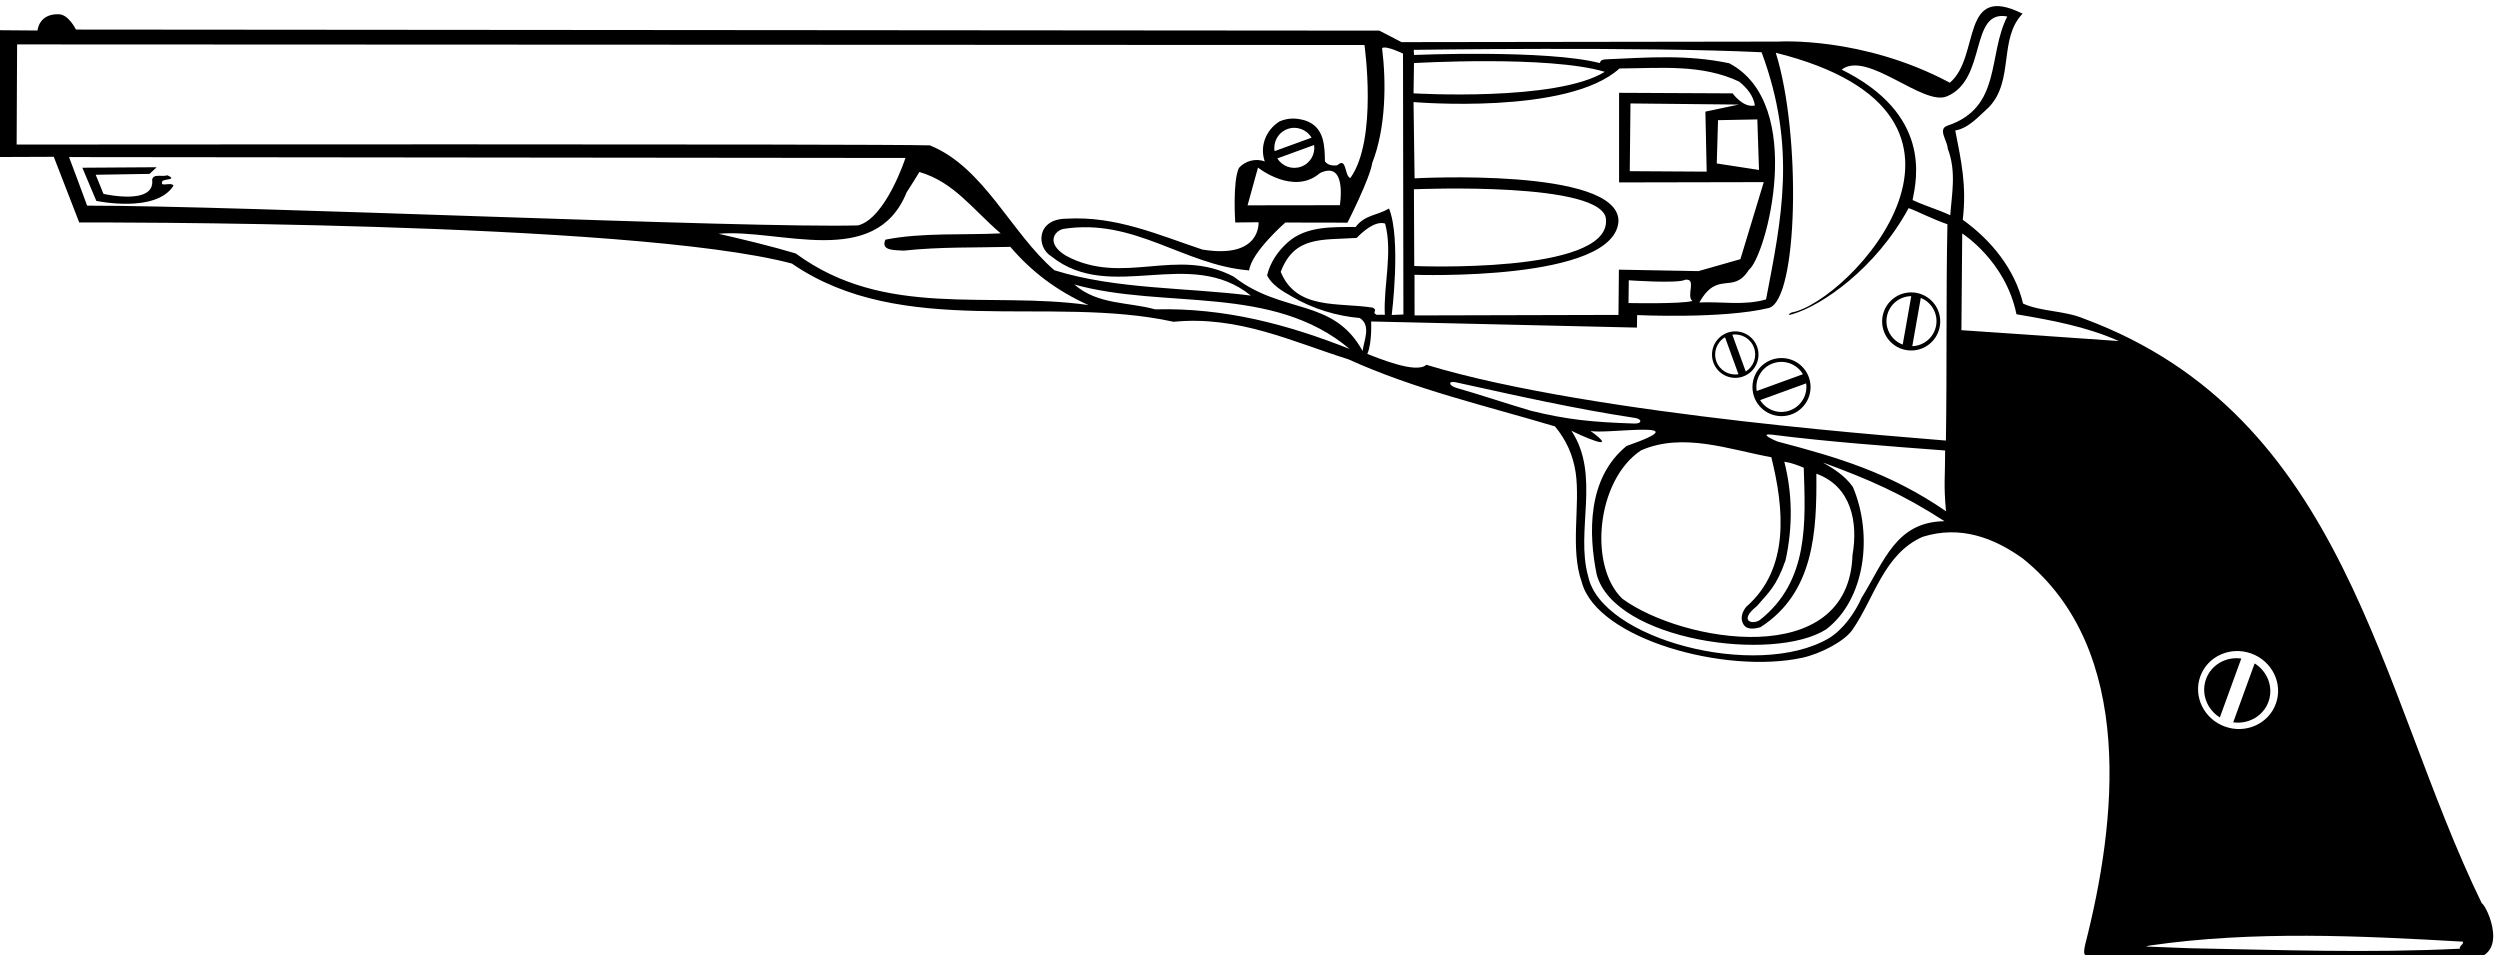 <?xml version="1.0" encoding="UTF-8" standalone="no"?>
<svg xmlns:inkscape="http://www.inkscape.org/namespaces/inkscape" xmlns:sodipodi="http://sodipodi.sourceforge.net/DTD/sodipodi-0.dtd" xmlns="http://www.w3.org/2000/svg" xmlns:svg="http://www.w3.org/2000/svg" version="1.1" id="svg1" width="682.757" height="260.904" viewBox="0 0 682.757 260.904">
  <defs id="defs1"></defs>
  <g id="g1" transform="translate(-59.038,-390.319)">
    <path id="path1" d="m 5539.99,3150.3 c -212.91,437.67 -276.9,1000.63 -817.57,1200.74 -39.19,16.4 -88.15,14.1 -124.35,30.71 -16.74,70.03 -64.88,129.93 -123.84,172.05 8.26,70.72 -3.08,120.07 -15.37,183.39 27.74,4.87 47.21,28.23 68.95,47.74 52.44,54.65 19.59,140.63 69.24,192.09 -129.15,64.42 -85.94,-88.26 -149.32,-141.76 -179.3,95.66 -351.85,84.45 -351.85,84.45 l -774.1,-1.1 -45.57,23.62 -2676.358,2.18 c 0,0 -15.348,31.69 -35.805,31.46 -40.68,1.05 -43.133,-33.41 -43.133,-33.41 l -78.129,0.62 0.367,-260.37 111.153,0.42 52.222,-134.76 c 0,0 1132.243,3.65 1463.323,-84.42 227.01,-156.09 528.47,-63.61 783.81,-119.57 133.43,13 243.29,-40.74 358.98,-77.04 136.48,-61.96 282.04,-95.25 424.22,-137.79 22.91,-27.52 37.03,-58.64 42.44,-94.36 9.99,-66.65 -11.94,-157.56 12.74,-226.02 31.75,-116.69 294.82,-188.75 452.33,-154.76 37.51,8.09 86.88,33.72 103.34,57.54 45.44,65.77 64.41,155.64 144.1,190.85 77.55,24.27 146.48,-2.16 205.44,-44.29 234.14,-187.68 192.03,-544.31 128.55,-792.14 -6.33,-26.74 0.58,-24.57 16.25,-24.83 252.32,-12.98 516.06,3.96 765.56,-5.68 94.6,-2.31 42.69,110.12 32.38,114.44 z M 4061.17,4897.81 c 72.62,-195.74 40.77,-342.47 9.14,-507.53 -45.22,-13.07 -90.93,-4.12 -136.89,-6.21 37.72,67.28 69.02,15.14 101.42,66.73 35.55,27.1 119.54,340.49 -40.3,424.48 -87.43,18.16 -164.27,11.91 -253.11,8 -8.3,-0.78 -10.09,-1.47 -12.68,-7.65 -108.12,28.12 -381.33,16.67 -381.33,16.67 l -0.54,10.49 c 0,0 472.95,6.82 714.29,-4.98 z m -112.78,-245.13 -157.94,0.95 1.47,139.06 222.37,-2.27 -68.51,-14.54 z m 23.32,105.68 80.71,1.55 3.42,-103.78 -86.73,13.32 z m -624.33,117.24 c 0,0 277.22,16.41 391.79,-17.96 -100.06,-61.87 -392.69,-44.16 -392.69,-44.16 z m 421.92,-11.08 c 87.91,0.62 169.23,8.99 245.81,-26.94 16.98,-13.89 29.03,-29.12 32.37,-48.94 -23.73,-6.14 -45.78,24.77 -45.78,24.77 l -233.18,1.13 v -184 l 297.09,0.6 -47.97,-158.21 -86.11,-24.53 -163.4,2.99 -0.86,-92.9 -418.7,-1.08 -0.11,83.46 c 0,0 413.02,-14.79 418.86,110.91 -1.5,110.29 -418.73,87.14 -418.73,87.14 l -2.15,156.61 c 0,0 317.1,-27.34 422.86,68.99 z m 149.88,-477.41 c -22.61,-6.53 -131.29,-4.27 -131.29,-4.27 l 0.55,46.74 c 0,0 100.79,-7.22 115.69,1.05 24.8,3.67 1.34,-33.42 15.05,-43.52 z m -571.25,71.77 -0.67,157.57 c 0,0 396.88,17.4 394.44,-64.19 4.18,-110.38 -393.77,-93.38 -393.77,-93.38 z m -2869.883,249.38 0.965,205.66 2766.668,-1.21 c 0,0 27.77,-194.26 -29.04,-273.26 -12.31,4.18 -7.02,44.63 -26.83,26.26 -13,-1.6 -20.58,1.78 -25.27,8.09 -0.67,30.83 -0.53,70.49 -40.39,83.85 -17.38,5.1 -33.75,6.18 -52.67,-1.7 -30.78,-19.49 -40.47,-53.84 -30.54,-82.24 -18.5,6.78 -40.18,1.31 -53.21,-13.6 -13.08,-28.95 -7.38,-111.85 -7.38,-111.85 l 47.83,0.51 c 0,0 5.96,-75.98 -115.36,-56.08 -90.22,30 -177.05,69.26 -278.89,63.4 -62.51,-0.38 -62.34,-59 -30.75,-77.73 121.8,-97.04 283.09,21.57 409.22,-80.18 -134.45,17 -276.46,12.44 -403.4,51.99 -88.26,75.24 -144.55,211.81 -255.8,256.44 -101.45,3.37 -1875.153,1.65 -1875.153,1.65 z m 2583.093,-13.49 c -3.22,19.16 7.54,38.5 26.46,45.38 18.92,6.89 39.59,-1.01 49.44,-17.76 z m 81.2,12.59 c 2.72,-18.86 -8.02,-37.68 -26.63,-44.45 -18.61,-6.78 -38.93,0.74 -48.97,16.93 z m 12.14,-57.53 c 56.32,26.85 40.65,-66.07 40.65,-66.07 l -189.48,-0.26 21.4,77.46 c 0,0 73,-58.26 127.43,-11.13 z m -2531.679,-67 c -12.332,34.24 -37.176,99.74 -37.176,99.74 l 1717.545,-1.82 c 0,0 -40.15,-123.6 -97.28,-138.48 -225.65,-6.23 -1267.394,40.78 -1583.089,40.56 z m 1455.079,-98.18 c -49.1,14.73 -107.66,28.84 -158.56,40.44 123.52,11.34 321.83,-74.65 386.24,85.04 9.1,13.64 17.21,27.22 26.24,41.86 71.59,-21.24 108.35,-75.89 166.85,-126.07 -71.9,-3.84 -162.5,2.08 -236.66,-12.94 -10.43,-23.75 20.51,-21.1 37.6,-22.52 74.63,8.04 146.93,5.89 218.97,7.74 43.54,-51.19 96.32,-90.73 160.4,-119.49 -206.43,29.19 -417.7,-29.15 -601.08,105.94 z m 737.98,-114.75 c -55.16,15.32 -117.88,9.09 -165.8,50.96 185.89,-51.61 406.82,1.36 565.17,-132.3 -125.63,49.67 -255.3,85.03 -399.37,81.34 z m 426.02,-85.52 c -60.55,110.17 -164.07,74.18 -264.52,152.55 -117.45,62.25 -227.01,-20.21 -344.53,43.03 -41.78,25.26 -24.21,50.82 -5.45,55.09 146.79,22.92 246.48,-74.26 381.51,-85.2 4.5,37.38 74.29,98.31 74.29,98.31 l 127.62,-0.25 c 0,0 46.02,90.23 50.85,122.63 28.22,72.07 28.95,165.32 20.19,235.89 8.64,5.6 42.97,-11.34 42.97,-11.34 l 0.83,-535.78 -23.98,-0.95 c 0,0 19.71,156.12 -5.54,218.56 -25.07,-14.72 -49.36,-12.62 -68.7,-37.97 -47.1,-0.17 -101.19,2.41 -139.2,-31.43 -20.6,-18.35 -36.29,-41.54 -42.52,-68.01 9.78,-18.86 29.15,-31.12 49.98,-42.74 43.86,-26.11 93.95,-40.77 140.32,-44.66 24.09,-15.42 8.38,-46.48 5.88,-67.73 z m 45.62,74.37 c -3.99,-0.27 -8.75,0.37 -16.72,0 -11.38,5.24 3.49,8.38 -7.96,14.63 -70.91,11.25 -156.71,-5.49 -189.09,73.51 28.09,74.06 84,64.98 155.98,69.68 11.24,11.79 37.88,36.11 58.37,29.47 16.01,-59.06 -3.7,-128.54 -0.58,-187.29 z m 299.58,-196.95 c -49.85,14.68 -101.64,32.22 -152.18,46.71 -16.85,4.83 -17.81,15.19 -1.7,11.65 121.75,-26.79 244.32,-54.56 368.25,-73.28 14.35,-2.17 14.68,-11.98 -1.49,-11.46 -87.72,2.83 -139.05,8.13 -212.88,26.38 z m 679.33,-384.47 c -13.28,-29.83 -37.66,-65.45 -68.32,-83.53 -147.83,-85.01 -466.46,-1.23 -493.03,127.98 -26.54,93.31 26.01,207.73 -34.53,299.02 16.63,-8.91 104.47,-48.09 39.11,-0.37 25.62,-8.3 233.86,24.77 74.26,-31.08 -81.7,-66.65 -77.96,-181.65 -61.41,-263.72 36.39,-135.87 362.31,-181.81 471.19,-112.88 80.7,61.63 96.62,194.14 54.91,292.56 -16.61,23.38 -39.98,37.71 -61.5,50.07 94.55,-34.72 162.68,-64.21 249.66,-120.49 -99.02,-1.25 -122.86,-80.18 -170.34,-157.56 z m -158.61,279.72 c 14.17,-2.05 27.54,-7.16 39.92,-12.34 3.41,-110.02 11.67,-232.74 -90.17,-312.77 -15.45,-10.48 -44.47,-1.92 -5.95,28.67 23.4,27.52 39.65,39.39 58.81,94.16 15.31,70.19 13.73,138.24 -2.61,202.28 z m -78.15,-297.92 c -16.85,-21.02 -7.13,-37.7 -0.31,-41.77 11.29,-6.73 29.71,0.05 29.71,0.05 109.91,70.54 115.68,196.68 114.55,315.01 72.71,-26.3 85.8,-101.06 74.21,-166.99 -7.3,-238.65 -350.04,-179.34 -472.4,-89.89 -69.83,66.49 -53.92,243.45 38.16,304.78 86.65,37.91 182.33,1.27 267.55,-14.04 26.08,-104.48 38.48,-228.93 -51.47,-307.15 z m 64.22,339.34 c -3.73,1.31 -42.24,18.03 -9.41,13.86 114.43,-14.53 236.13,-23.32 353.61,-32.28 0.06,-53.87 -3.37,-68.73 1.73,-124.67 -115.93,79.65 -223,110.64 -345.93,143.09 z m 345.76,1.99 c -40.38,4.29 -721.96,50.45 -1066.86,155.62 -20.75,-19.44 -100.66,14.6 -121.22,22.23 10.04,22.67 7.83,66.69 7.83,66.69 l 545.8,-12.56 0.45,25.69 c 0,0 175.26,-8.3 269.88,14.46 60.76,14.62 67.44,356.55 14.79,524.18 509.87,-126.9 151.01,-511.83 32.14,-533.48 -8.32,-4.16 -6.73,-5.9 1.94,-3.35 60.94,17.93 171.01,93.24 238.73,217.83 16.04,-5.49 50.89,-23.53 79.66,-33.1 -3.09,-147.54 -0.78,-300.73 -3.14,-444.21 z m 8.91,462.64 c -27.7,12.93 -49.63,18.33 -77.34,31.26 8.52,43.19 39.53,176.08 -145.64,267.84 52.39,40.16 167.65,-76.15 216.33,-54.83 82.86,34.65 45.61,178.88 123.74,163.88 -40.72,-79.92 -10.75,-186.5 -122.47,-224.1 -21.62,-6.47 0.15,-32.06 0.17,-47.09 18.19,-46.88 8.31,-93.65 5.21,-136.96 z m 513.51,-946.69 c 15.06,41.39 61.99,62.31 104.8,46.73 42.81,-15.59 65.31,-61.78 50.25,-103.16 -15.07,-41.39 -61.99,-62.31 -104.8,-46.73 -42.82,15.59 -65.32,61.77 -50.25,103.16 z m -490.59,710.7 1.66,198.56 c 0,0 89.04,-56.14 111.4,-165.88 71.98,-12.19 144.03,-25.38 210.17,-55 -107.76,7.77 -323.23,22.32 -323.23,22.32 z M 5495.15,3057.07 c -187.27,-9.27 -372.85,-2.44 -554.83,0.93 l -89,3.47 c 0.8,0.75 2.91,1.52 6.43,2.03 213.08,31 434.71,19.94 643.45,8.01 2.39,-5.85 -8.44,-8.58 -6.05,-14.44" style="fill:#000000;fill-opacity:1;fill-rule:nonzero;stroke:none" transform="matrix(0.133,0,0,-0.133,0,1056)"></path>
    <path id="path2" d="m 777.551,4633.45 c 4.719,4.33 30.929,2.09 10.234,11.71 -10.773,-3.73 -29.34,4.04 -31.457,-9.13 6.625,-53.67 -99.965,-29 -99.965,-29 l -15.984,39.23 110.582,1.79 14.66,13.66 -152.644,-1.01 28.714,-68.09 c 0,0 122.336,-26.22 158.547,31.34 -5.593,8.65 -29.726,-5 -22.687,9.5" style="fill:#000000;fill-opacity:1;fill-rule:nonzero;stroke:none" transform="matrix(0.133,0,0,-0.133,0,1056)"></path>
    <path id="path3" d="m 4007.07,4324.67 c -26.36,0 -47.73,-21.37 -47.73,-47.72 0,-26.36 21.37,-47.74 47.73,-47.74 26.36,0 47.73,21.38 47.73,47.74 0,26.35 -21.37,47.72 -47.73,47.72 z m -38.78,-61.51 c -6.89,18.92 1,39.59 17.76,49.45 l 27.62,-75.9 c -19.17,-3.23 -38.5,7.54 -45.38,26.45 z m 60.3,-20.86 -27.51,75.61 c 18.85,2.72 37.67,-8.02 44.45,-26.63 6.77,-18.62 -0.74,-38.94 -16.94,-48.98" style="fill:#000000;fill-opacity:1;fill-rule:nonzero;stroke:none" transform="matrix(0.133,0,0,-0.133,0,1056)"></path>
    <path id="path4" d="m 4102.07,4269.93 c -32.95,0 -59.66,-26.71 -59.66,-59.66 0,-32.95 26.71,-59.66 59.66,-59.66 32.95,0 59.66,26.71 59.66,59.66 0,32.95 -26.71,59.66 -59.66,59.66 z m 17.3,-107.57 c -23.26,-8.47 -48.67,0.93 -61.21,21.17 l 94.5,34.4 c 3.39,-23.57 -10.03,-47.1 -33.29,-55.57 z m -68.21,39.82 c -4.03,23.96 9.42,48.13 33.07,56.73 23.65,8.61 49.48,-1.25 61.8,-22.2 l -94.87,-34.53" style="fill:#000000;fill-opacity:1;fill-rule:nonzero;stroke:none" transform="matrix(0.133,0,0,-0.133,0,1056)"></path>
    <path id="path5" d="m 4308.66,4345.07 c 0,-32.95 26.71,-59.66 59.66,-59.66 32.95,0 59.66,26.71 59.66,59.66 0,32.95 -26.71,59.66 -59.66,59.66 -32.95,0 -59.66,-26.71 -59.66,-59.66 z m 79.39,48.27 c 22.12,-8.84 35.78,-32.23 31.48,-56.61 -4.3,-24.38 -25.14,-41.68 -48.94,-42.43 z m -19.58,3.66 -17.54,-99.43 c -22.76,8.49 -36.96,32.22 -32.59,57.01 4.37,24.78 25.84,42.22 50.13,42.42" style="fill:#000000;fill-opacity:1;fill-rule:nonzero;stroke:none" transform="matrix(0.133,0,0,-0.133,0,1056)"></path>
    <path id="path6" d="m 5002.13,3531.93 44.02,120.94 c -30.99,4.4 -61.56,-12.5 -72.35,-42.15 -10.79,-29.65 1.76,-62.24 28.33,-78.79" style="fill:#000000;fill-opacity:1;fill-rule:nonzero;stroke:none" transform="matrix(0.133,0,0,-0.133,0,1056)"></path>
    <path id="path7" d="m 5101.94,3564.08 c 10.79,29.65 -1.76,62.24 -28.33,78.8 l -44.02,-120.95 c 30.99,-4.39 61.56,12.5 72.35,42.15" style="fill:#000000;fill-opacity:1;fill-rule:nonzero;stroke:none" transform="matrix(0.133,0,0,-0.133,0,1056)"></path>
  </g>
</svg>
